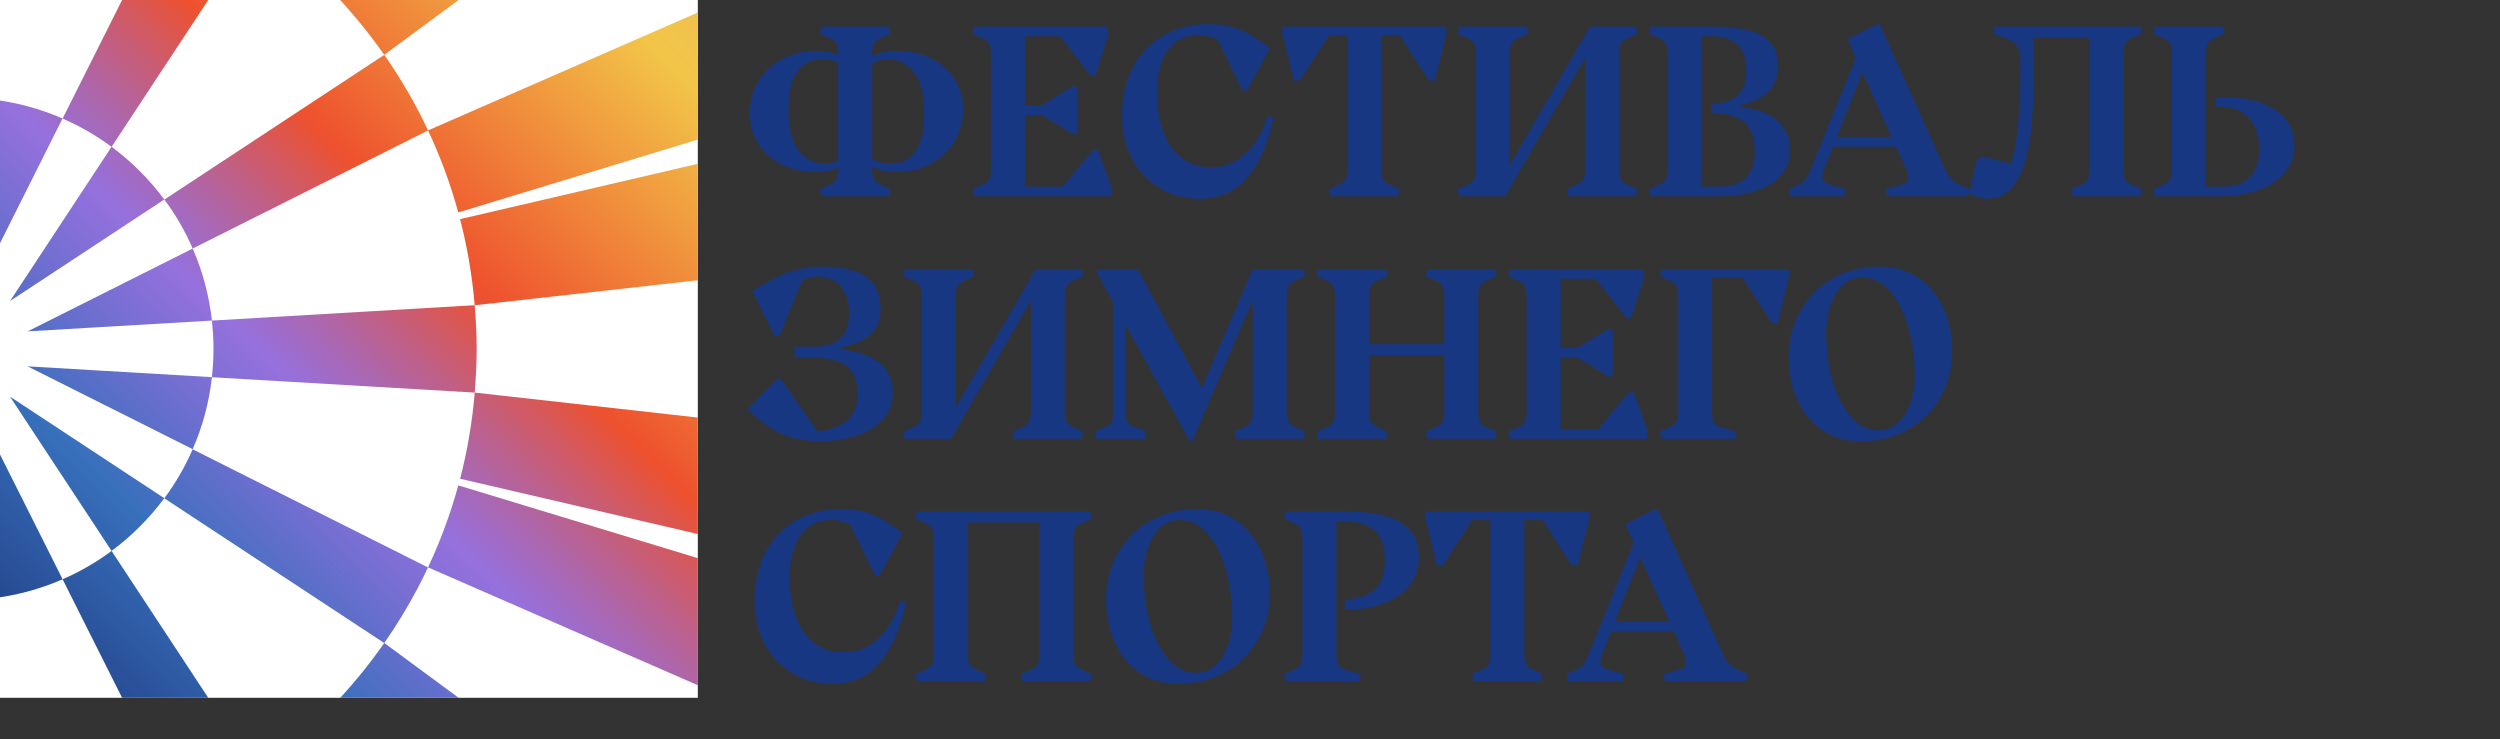 <?xml version="1.0" encoding="UTF-8"?> <svg xmlns="http://www.w3.org/2000/svg" width="433" height="128" viewBox="0 0 433 128" fill="none"><rect x="0" y="0" width="433" height="128" fill="#333333" stroke="none"/><path d="M141.18 8.8C141.992 8.8 142.72 8.87 143.364 9.01C144.036 9.122 144.638 9.276 145.17 9.472V9.22C145.17 8.576 145.072 8.058 144.876 7.666C144.708 7.246 144.386 6.924 143.91 6.7L142.02 5.86L142.23 4.6H153.99L154.2 5.86L152.31 6.7C151.834 6.924 151.498 7.246 151.302 7.666C151.134 8.058 151.05 8.576 151.05 9.22V9.766C151.61 9.458 152.24 9.22 152.94 9.052C153.64 8.884 154.48 8.8 155.46 8.8C157.028 8.8 158.498 9.038 159.87 9.514C161.27 9.99 162.474 10.676 163.482 11.572C164.518 12.468 165.33 13.56 165.918 14.848C166.506 16.108 166.8 17.522 166.8 19.09C166.8 20.602 166.506 22.016 165.918 23.332C165.33 24.648 164.518 25.782 163.482 26.734C162.474 27.686 161.27 28.442 159.87 29.002C158.498 29.534 157.028 29.8 155.46 29.8C154.536 29.8 153.71 29.716 152.982 29.548C152.254 29.38 151.61 29.184 151.05 28.96V29.38C151.05 30.024 151.134 30.556 151.302 30.976C151.498 31.368 151.834 31.676 152.31 31.9L154.2 32.74L153.99 34H142.23L142.02 32.74L143.91 31.9C144.386 31.676 144.708 31.368 144.876 30.976C145.072 30.556 145.17 30.024 145.17 29.38V29.044C144.666 29.268 144.092 29.45 143.448 29.59C142.804 29.73 142.048 29.8 141.18 29.8C139.612 29.8 138.128 29.562 136.728 29.086C135.356 28.61 134.152 27.924 133.116 27.028C132.108 26.132 131.31 25.054 130.722 23.794C130.134 22.506 129.84 21.078 129.84 19.51C129.84 17.998 130.134 16.584 130.722 15.268C131.31 13.952 132.108 12.818 133.116 11.866C134.152 10.914 135.356 10.172 136.728 9.64C138.128 9.08 139.612 8.8 141.18 8.8ZM145.17 10.858C144.302 10.466 143.392 10.27 142.44 10.27C141.124 10.27 140.074 10.578 139.29 11.194C138.506 11.782 137.904 12.524 137.484 13.42C137.092 14.316 136.84 15.282 136.728 16.318C136.616 17.326 136.56 18.25 136.56 19.09C136.56 22.142 137.134 24.452 138.282 26.02C139.43 27.56 140.956 28.33 142.86 28.33C143.336 28.33 143.756 28.288 144.12 28.204C144.512 28.092 144.862 27.966 145.17 27.826V10.858ZM151.05 27.574C151.61 27.854 152.128 28.05 152.604 28.162C153.108 28.274 153.64 28.33 154.2 28.33C155.516 28.33 156.566 28.036 157.35 27.448C158.134 26.832 158.722 26.076 159.114 25.18C159.534 24.284 159.8 23.332 159.912 22.324C160.024 21.288 160.08 20.35 160.08 19.51C160.08 16.458 159.506 14.162 158.358 12.622C157.21 11.054 155.684 10.27 153.78 10.27C153.192 10.27 152.674 10.34 152.226 10.48C151.806 10.62 151.414 10.802 151.05 11.026V27.574ZM168.477 32.74L170.367 31.9C170.843 31.676 171.165 31.368 171.333 30.976C171.529 30.556 171.627 30.024 171.627 29.38V9.22C171.627 8.576 171.529 8.058 171.333 7.666C171.165 7.246 170.843 6.924 170.367 6.7L168.477 5.86L168.687 4.6H191.787L191.997 5.86L189.687 13.21L188.847 13L183.597 6.28H177.507V18.25H180.447L185.907 14.89L186.537 15.1V23.08L185.907 23.29L180.447 19.93H177.507V32.32H184.017L189.267 26.02L190.107 25.81L192.627 32.74L192.417 34H168.687L168.477 32.74ZM207.757 34.42C205.769 34.42 203.949 34.056 202.297 33.328C200.645 32.6 199.231 31.606 198.055 30.346C196.879 29.058 195.955 27.532 195.283 25.768C194.639 23.976 194.317 22.03 194.317 19.93C194.317 17.774 194.639 15.744 195.283 13.84C195.927 11.936 196.879 10.27 198.139 8.842C199.427 7.414 201.009 6.28 202.885 5.44C204.789 4.6 206.973 4.18 209.437 4.18C211.453 4.18 213.217 4.502 214.729 5.146C216.241 5.762 217.627 6.56 218.887 7.54L219.937 8.38L215.947 15.73L215.107 15.52L210.907 6.91C210.375 6.602 209.843 6.392 209.311 6.28C208.807 6.14 208.289 6.07 207.757 6.07C206.441 6.07 205.321 6.322 204.397 6.826C203.473 7.302 202.717 7.988 202.129 8.884C201.541 9.752 201.107 10.788 200.827 11.992C200.547 13.196 200.407 14.512 200.407 15.94C200.407 17.788 200.589 19.51 200.953 21.106C201.345 22.674 201.919 24.046 202.675 25.222C203.431 26.37 204.383 27.28 205.531 27.952C206.707 28.624 208.079 28.96 209.647 28.96C211.019 28.96 212.237 28.722 213.301 28.246C214.365 27.742 215.289 27.084 216.073 26.272C216.885 25.46 217.571 24.522 218.131 23.458C218.691 22.394 219.153 21.288 219.517 20.14L220.567 20.35C219.615 24.858 218.103 28.33 216.031 30.766C213.987 33.202 211.229 34.42 207.757 34.42ZM230.209 32.74L232.099 31.9C232.575 31.676 232.897 31.368 233.065 30.976C233.261 30.556 233.359 30.024 233.359 29.38V6.07H230.209L225.169 13.84L224.119 14.05L222.019 5.44L222.229 4.6H250.369L250.579 5.44L248.479 14.05L247.429 13.84L242.389 6.07H239.239V29.38C239.239 30.024 239.323 30.556 239.491 30.976C239.687 31.368 240.023 31.676 240.499 31.9L242.389 32.74L242.179 34H230.419L230.209 32.74ZM271.388 32.74L273.278 31.9C273.754 31.676 274.076 31.368 274.244 30.976C274.44 30.556 274.538 30.024 274.538 29.38V10.06L260.678 34H252.698L252.488 32.74L254.378 31.9C254.854 31.676 255.176 31.368 255.344 30.976C255.54 30.556 255.638 30.024 255.638 29.38V9.22C255.638 8.576 255.54 8.058 255.344 7.666C255.176 7.246 254.854 6.924 254.378 6.7L252.488 5.86L252.698 4.6H264.458L264.668 5.86L262.778 6.7C262.302 6.924 261.966 7.246 261.77 7.666C261.602 8.058 261.518 8.576 261.518 9.22V28.54L275.378 4.6H283.358L283.568 5.86L281.678 6.7C281.202 6.924 280.866 7.246 280.67 7.666C280.502 8.058 280.418 8.576 280.418 9.22V29.38C280.418 30.024 280.502 30.556 280.67 30.976C280.866 31.368 281.202 31.676 281.678 31.9L283.568 32.74L283.358 34H271.598L271.388 32.74ZM285.87 4.6H296.37C298.162 4.6 299.772 4.712 301.2 4.936C302.628 5.132 303.832 5.482 304.812 5.986C305.82 6.49 306.59 7.176 307.122 8.044C307.654 8.912 307.92 10.004 307.92 11.32C307.92 12.524 307.724 13.532 307.332 14.344C306.968 15.128 306.478 15.772 305.862 16.276C305.246 16.78 304.546 17.186 303.762 17.494C302.978 17.774 302.194 18.026 301.41 18.25V18.46C304.378 18.88 306.548 19.72 307.92 20.98C309.32 22.24 310.02 23.92 310.02 26.02C310.02 27.532 309.642 28.806 308.886 29.842C308.158 30.85 307.192 31.662 305.988 32.278C304.812 32.894 303.468 33.342 301.956 33.622C300.444 33.874 298.932 34 297.42 34H285.87L285.66 32.74L287.55 31.9C288.026 31.676 288.348 31.368 288.516 30.976C288.712 30.556 288.81 30.024 288.81 29.38V9.22C288.81 8.576 288.712 8.058 288.516 7.666C288.348 7.246 288.026 6.924 287.55 6.7L285.66 5.86L285.87 4.6ZM294.69 32.32H297.63C301.83 32.32 303.93 30.29 303.93 26.23C303.93 24.858 303.734 23.752 303.342 22.912C302.978 22.044 302.46 21.372 301.788 20.896C301.116 20.42 300.318 20.084 299.394 19.888C298.47 19.692 297.462 19.566 296.37 19.51V18.04C298.582 17.928 300.15 17.382 301.074 16.402C301.998 15.394 302.46 14.05 302.46 12.37C302.46 11.054 302.278 10.004 301.914 9.22C301.55 8.408 301.074 7.792 300.486 7.372C299.898 6.924 299.226 6.63 298.47 6.49C297.714 6.35 296.944 6.28 296.16 6.28H294.69V32.32ZM309.82 32.74L311.71 31.9C312.41 31.592 313.04 30.752 313.6 29.38L321.412 10.018L320.11 7.12V6.7L325.15 4.18H325.57L336.91 29.38C337.134 29.856 337.428 30.332 337.792 30.808C338.184 31.284 338.66 31.648 339.22 31.9L341.11 32.74L340.9 34H326.83L326.62 32.74L329.56 31.9C330.176 31.732 330.484 31.298 330.484 30.598C330.484 30.262 330.386 29.856 330.19 29.38L328.384 25.39H317.506L315.91 29.38C315.742 29.8 315.658 30.178 315.658 30.514C315.658 31.214 316.022 31.676 316.75 31.9L319.69 32.74L319.48 34H310.03L309.82 32.74ZM318.136 23.71H327.628L322.546 12.538L318.136 23.71ZM370.925 5.86L369.035 6.7C368.559 6.924 368.223 7.246 368.027 7.666C367.859 8.058 367.775 8.576 367.775 9.22V29.38C367.775 30.024 367.859 30.556 368.027 30.976C368.223 31.368 368.559 31.676 369.035 31.9L370.925 32.74L370.715 34H358.955L358.745 32.74L360.635 31.9C361.111 31.676 361.433 31.368 361.601 30.976C361.797 30.556 361.895 30.024 361.895 29.38V6.49H352.235V8.59C352.235 10.242 352.235 12.034 352.235 13.966C352.235 15.87 352.165 17.774 352.025 19.678C351.913 21.582 351.703 23.43 351.395 25.222C351.087 26.986 350.639 28.554 350.051 29.926C349.463 31.298 348.693 32.39 347.741 33.202C346.817 34.014 345.655 34.42 344.255 34.42C343.835 34.42 343.359 34.35 342.827 34.21C342.323 34.098 341.749 33.888 341.105 33.58L342.365 27.7L343.205 27.07L348.245 28.33C348.889 26.426 349.323 24.102 349.547 21.358C349.799 18.586 349.925 15.45 349.925 11.95V10.06C349.925 9.528 349.855 9.08 349.715 8.716C349.575 8.324 349.379 8.002 349.127 7.75C348.903 7.47 348.651 7.246 348.371 7.078C348.119 6.91 347.867 6.784 347.615 6.7L345.305 5.86L345.515 4.6H370.715L370.925 5.86ZM373.035 32.74L374.925 31.9C375.401 31.676 375.723 31.368 375.891 30.976C376.087 30.556 376.185 30.024 376.185 29.38V9.22C376.185 8.576 376.087 8.058 375.891 7.666C375.723 7.246 375.401 6.924 374.925 6.7L373.035 5.86L373.245 4.6H385.005L385.215 5.86L383.325 6.7C382.849 6.924 382.513 7.246 382.317 7.666C382.149 8.058 382.065 8.576 382.065 9.22V32.32H385.005C387.105 32.32 388.673 31.746 389.709 30.598C390.773 29.422 391.305 27.826 391.305 25.81C391.305 24.494 391.109 23.36 390.717 22.408C390.353 21.456 389.835 20.686 389.163 20.098C388.491 19.482 387.693 19.048 386.769 18.796C385.845 18.516 384.837 18.404 383.745 18.46V16.99C385.061 16.822 386.503 16.822 388.071 16.99C389.667 17.158 391.151 17.564 392.523 18.208C393.923 18.824 395.085 19.706 396.009 20.854C396.933 21.974 397.395 23.416 397.395 25.18C397.395 26.692 397.017 28.008 396.261 29.128C395.533 30.248 394.567 31.172 393.363 31.9C392.187 32.6 390.843 33.132 389.331 33.496C387.819 33.832 386.307 34 384.795 34H373.245L373.035 32.74ZM142.02 76.42C140.34 76.42 138.632 76.182 136.896 75.706C135.16 75.202 133.438 74.25 131.73 72.85L129.42 70.96L134.67 65.5L135.3 65.71L141.6 74.74C143.7 74.516 145.38 73.886 146.64 72.85C147.9 71.786 148.53 70.246 148.53 68.23C148.53 67.026 148.348 66.018 147.984 65.206C147.62 64.394 147.102 63.75 146.43 63.274C145.758 62.798 144.96 62.462 144.036 62.266C143.112 62.042 142.09 61.93 140.97 61.93H137.61V60.04H140.97C142.09 60.04 143.028 59.9 143.784 59.62C144.568 59.34 145.198 58.962 145.674 58.486C146.178 57.982 146.528 57.38 146.724 56.68C146.948 55.98 147.06 55.21 147.06 54.37C147.06 53.054 146.878 51.976 146.514 51.136C146.178 50.296 145.73 49.638 145.17 49.162C144.638 48.658 144.05 48.322 143.406 48.154C142.79 47.958 142.188 47.86 141.6 47.86C141.18 47.86 140.718 47.93 140.214 48.07C139.738 48.182 139.29 48.392 138.87 48.7L135.09 57.94L134.25 58.36L130.26 50.38L133.2 48.7C133.648 48.448 134.166 48.182 134.754 47.902C135.37 47.594 136.056 47.314 136.812 47.062C137.568 46.81 138.394 46.6 139.29 46.432C140.214 46.264 141.194 46.18 142.23 46.18C143.854 46.18 145.296 46.306 146.556 46.558C147.844 46.81 148.922 47.216 149.79 47.776C150.686 48.336 151.358 49.078 151.806 50.002C152.282 50.898 152.52 52.004 152.52 53.32C152.52 54.524 152.324 55.532 151.932 56.344C151.54 57.128 151.022 57.772 150.378 58.276C149.734 58.78 148.992 59.186 148.152 59.494C147.34 59.774 146.486 60.026 145.59 60.25V60.46C148.754 60.88 151.05 61.72 152.478 62.98C153.906 64.24 154.62 65.92 154.62 68.02C154.62 69.532 154.242 70.82 153.486 71.884C152.758 72.948 151.792 73.816 150.588 74.488C149.412 75.16 148.068 75.65 146.556 75.958C145.044 76.266 143.532 76.42 142.02 76.42ZM175.4 74.74L177.29 73.9C177.766 73.676 178.088 73.368 178.256 72.976C178.452 72.556 178.55 72.024 178.55 71.38V52.06L164.69 76H156.71L156.5 74.74L158.39 73.9C158.866 73.676 159.188 73.368 159.356 72.976C159.552 72.556 159.65 72.024 159.65 71.38V51.22C159.65 50.576 159.552 50.058 159.356 49.666C159.188 49.246 158.866 48.924 158.39 48.7L156.5 47.86L156.71 46.6H168.47L168.68 47.86L166.79 48.7C166.314 48.924 165.978 49.246 165.782 49.666C165.614 50.058 165.53 50.576 165.53 51.22V70.54L179.39 46.6H187.37L187.58 47.86L185.69 48.7C185.214 48.924 184.878 49.246 184.682 49.666C184.514 50.058 184.43 50.576 184.43 51.22V71.38C184.43 72.024 184.514 72.556 184.682 72.976C184.878 73.368 185.214 73.676 185.69 73.9L187.58 74.74L187.37 76H175.61L175.4 74.74ZM213.822 74.74L215.712 73.9C216.188 73.676 216.51 73.368 216.678 72.976C216.874 72.556 216.972 72.024 216.972 71.38V51.976L206.472 76.42H206.052L194.922 56.218V71.38C194.922 72.08 195.02 72.626 195.216 73.018C195.412 73.382 195.804 73.676 196.392 73.9L198.492 74.74L198.282 76H189.882L189.672 74.74L191.562 73.9C192.038 73.676 192.36 73.382 192.528 73.018C192.724 72.626 192.822 72.08 192.822 71.38V52.396L190.092 47.44V46.6H197.022L208.152 67.18L216.972 46.6H225.792L226.002 47.86L224.112 48.7C223.636 48.924 223.3 49.246 223.104 49.666C222.936 50.058 222.852 50.576 222.852 51.22V71.38C222.852 72.024 222.936 72.556 223.104 72.976C223.3 73.368 223.636 73.676 224.112 73.9L226.002 74.74L225.792 76H214.032L213.822 74.74ZM228.094 74.74L229.984 73.9C230.46 73.676 230.782 73.368 230.95 72.976C231.146 72.556 231.244 72.024 231.244 71.38V51.22C231.244 50.576 231.146 50.058 230.95 49.666C230.782 49.246 230.46 48.924 229.984 48.7L228.094 47.86L228.304 46.6H240.064L240.274 47.86L238.384 48.7C237.908 48.924 237.572 49.246 237.376 49.666C237.208 50.058 237.124 50.576 237.124 51.22V59.62H250.144V51.22C250.144 50.576 250.046 50.058 249.85 49.666C249.682 49.246 249.36 48.924 248.884 48.7L246.994 47.86L247.204 46.6H258.964L259.174 47.86L257.284 48.7C256.808 48.924 256.472 49.246 256.276 49.666C256.108 50.058 256.024 50.576 256.024 51.22V71.38C256.024 72.024 256.108 72.556 256.276 72.976C256.472 73.368 256.808 73.676 257.284 73.9L259.174 74.74L258.964 76H247.204L246.994 74.74L248.884 73.9C249.36 73.676 249.682 73.368 249.85 72.976C250.046 72.556 250.144 72.024 250.144 71.38V61.51H237.124V71.38C237.124 72.024 237.208 72.556 237.376 72.976C237.572 73.368 237.908 73.676 238.384 73.9L240.274 74.74L240.064 76H228.304L228.094 74.74ZM261.266 74.74L263.156 73.9C263.632 73.676 263.954 73.368 264.122 72.976C264.318 72.556 264.416 72.024 264.416 71.38V51.22C264.416 50.576 264.318 50.058 264.122 49.666C263.954 49.246 263.632 48.924 263.156 48.7L261.266 47.86L261.476 46.6H284.576L284.786 47.86L282.476 55.21L281.636 55L276.386 48.28H270.296V60.25H273.236L278.696 56.89L279.326 57.1V65.08L278.696 65.29L273.236 61.93H270.296V74.32H276.806L282.056 68.02L282.896 67.81L285.416 74.74L285.206 76H261.476L261.266 74.74ZM307.876 56.05L306.826 55.84L301.786 48.07H296.536V71.38C296.536 72.024 296.62 72.57 296.788 73.018C296.956 73.466 297.292 73.76 297.796 73.9L300.736 74.74L300.526 76H287.716L287.506 74.74L289.396 73.9C289.872 73.676 290.194 73.368 290.362 72.976C290.558 72.556 290.656 72.024 290.656 71.38V51.22C290.656 50.576 290.558 50.058 290.362 49.666C290.194 49.246 289.872 48.924 289.396 48.7L287.506 47.86L287.716 46.6H309.766L309.976 47.44L307.876 56.05ZM325.317 74.53C326.465 74.53 327.431 74.222 328.215 73.606C329.027 72.99 329.685 72.22 330.189 71.296C330.693 70.372 331.057 69.364 331.281 68.272C331.505 67.152 331.617 66.088 331.617 65.08C331.617 62.868 331.407 60.74 330.987 58.696C330.595 56.652 330.007 54.846 329.223 53.278C328.439 51.682 327.487 50.422 326.367 49.498C325.275 48.546 324.015 48.07 322.587 48.07C321.439 48.07 320.459 48.378 319.647 48.994C318.863 49.61 318.219 50.38 317.715 51.304C317.211 52.228 316.847 53.25 316.623 54.37C316.399 55.462 316.287 56.512 316.287 57.52C316.287 59.732 316.483 61.86 316.875 63.904C317.295 65.948 317.897 67.754 318.681 69.322C319.465 70.89 320.403 72.15 321.495 73.102C322.615 74.054 323.889 74.53 325.317 74.53ZM322.377 76.42C320.165 76.42 318.261 76 316.665 75.16C315.097 74.292 313.795 73.172 312.759 71.8C311.751 70.4 310.995 68.846 310.491 67.138C310.015 65.402 309.777 63.666 309.777 61.93C309.777 59.774 310.141 57.744 310.869 55.84C311.625 53.936 312.675 52.27 314.019 50.842C315.391 49.414 317.043 48.28 318.975 47.44C320.935 46.6 323.119 46.18 325.527 46.18C327.739 46.18 329.629 46.614 331.197 47.482C332.793 48.322 334.095 49.442 335.103 50.842C336.139 52.214 336.895 53.768 337.371 55.504C337.875 57.212 338.127 58.934 338.127 60.67C338.127 62.826 337.763 64.856 337.035 66.76C336.307 68.664 335.257 70.33 333.885 71.758C332.513 73.186 330.847 74.32 328.887 75.16C326.955 76 324.785 76.42 322.377 76.42ZM144.12 118.42C142.132 118.42 140.312 118.056 138.66 117.328C137.008 116.6 135.594 115.606 134.418 114.346C133.242 113.058 132.318 111.532 131.646 109.768C131.002 107.976 130.68 106.03 130.68 103.93C130.68 101.774 131.002 99.744 131.646 97.84C132.29 95.936 133.242 94.27 134.502 92.842C135.79 91.414 137.372 90.28 139.248 89.44C141.152 88.6 143.336 88.18 145.8 88.18C147.816 88.18 149.58 88.502 151.092 89.146C152.604 89.762 153.99 90.56 155.25 91.54L156.3 92.38L152.31 99.73L151.47 99.52L147.27 90.91C146.738 90.602 146.206 90.392 145.674 90.28C145.17 90.14 144.652 90.07 144.12 90.07C142.804 90.07 141.684 90.322 140.76 90.826C139.836 91.302 139.08 91.988 138.492 92.884C137.904 93.752 137.47 94.788 137.19 95.992C136.91 97.196 136.77 98.512 136.77 99.94C136.77 101.788 136.952 103.51 137.316 105.106C137.708 106.674 138.282 108.046 139.038 109.222C139.794 110.37 140.746 111.28 141.894 111.952C143.07 112.624 144.442 112.96 146.01 112.96C147.382 112.96 148.6 112.722 149.664 112.246C150.728 111.742 151.652 111.084 152.436 110.272C153.248 109.46 153.934 108.522 154.494 107.458C155.054 106.394 155.516 105.288 155.88 104.14L156.93 104.35C155.978 108.858 154.466 112.33 152.394 114.766C150.35 117.202 147.592 118.42 144.12 118.42ZM158.592 116.74L160.482 115.9C160.958 115.676 161.28 115.368 161.448 114.976C161.644 114.556 161.742 114.024 161.742 113.38V93.22C161.742 92.576 161.644 92.058 161.448 91.666C161.28 91.246 160.958 90.924 160.482 90.7L158.592 89.86L158.802 88.6H188.832L189.042 89.86L187.152 90.7C186.676 90.924 186.34 91.246 186.144 91.666C185.976 92.058 185.892 92.576 185.892 93.22V113.38C185.892 114.024 185.976 114.556 186.144 114.976C186.34 115.368 186.676 115.676 187.152 115.9L189.042 116.74L188.832 118H177.072L176.862 116.74L178.752 115.9C179.228 115.676 179.55 115.368 179.718 114.976C179.914 114.556 180.012 114.024 180.012 113.38V90.49H167.622V113.38C167.622 114.024 167.706 114.556 167.874 114.976C168.07 115.368 168.406 115.676 168.882 115.9L170.772 116.74L170.562 118H158.802L158.592 116.74ZM207.109 116.53C208.257 116.53 209.223 116.222 210.007 115.606C210.819 114.99 211.477 114.22 211.981 113.296C212.485 112.372 212.849 111.364 213.073 110.272C213.297 109.152 213.409 108.088 213.409 107.08C213.409 104.868 213.199 102.74 212.779 100.696C212.387 98.652 211.799 96.846 211.015 95.278C210.231 93.682 209.279 92.422 208.159 91.498C207.067 90.546 205.807 90.07 204.379 90.07C203.231 90.07 202.251 90.378 201.439 90.994C200.655 91.61 200.011 92.38 199.507 93.304C199.003 94.228 198.639 95.25 198.415 96.37C198.191 97.462 198.079 98.512 198.079 99.52C198.079 101.732 198.275 103.86 198.667 105.904C199.087 107.948 199.689 109.754 200.473 111.322C201.257 112.89 202.195 114.15 203.287 115.102C204.407 116.054 205.681 116.53 207.109 116.53ZM204.169 118.42C201.957 118.42 200.053 118 198.457 117.16C196.889 116.292 195.587 115.172 194.551 113.8C193.543 112.4 192.787 110.846 192.283 109.138C191.807 107.402 191.569 105.666 191.569 103.93C191.569 101.774 191.933 99.744 192.661 97.84C193.417 95.936 194.467 94.27 195.811 92.842C197.183 91.414 198.835 90.28 200.767 89.44C202.727 88.6 204.911 88.18 207.319 88.18C209.531 88.18 211.421 88.614 212.989 89.482C214.585 90.322 215.887 91.442 216.895 92.842C217.931 94.214 218.687 95.768 219.163 97.504C219.667 99.212 219.919 100.934 219.919 102.67C219.919 104.826 219.555 106.856 218.827 108.76C218.099 110.664 217.049 112.33 215.677 113.758C214.305 115.186 212.639 116.32 210.679 117.16C208.747 118 206.577 118.42 204.169 118.42ZM222.644 88.6H233.144C234.348 88.6 235.678 88.67 237.134 88.81C238.618 88.95 239.99 89.286 241.25 89.818C242.538 90.322 243.602 91.092 244.442 92.128C245.31 93.164 245.744 94.578 245.744 96.37C245.744 97.994 245.394 99.394 244.694 100.57C243.994 101.718 243.042 102.67 241.838 103.426C240.662 104.182 239.304 104.742 237.764 105.106C236.224 105.442 234.614 105.61 232.934 105.61V103.93C235.258 103.706 236.994 103.076 238.142 102.04C239.29 101.004 239.864 99.324 239.864 97C239.864 94.676 239.276 92.982 238.1 91.918C236.952 90.826 235.16 90.28 232.724 90.28H231.464V113.38C231.464 114.024 231.548 114.57 231.716 115.018C231.884 115.466 232.22 115.76 232.724 115.9L235.664 116.74L235.454 118H222.644L222.434 116.74L224.324 115.9C224.8 115.676 225.122 115.368 225.29 114.976C225.486 114.556 225.584 114.024 225.584 113.38V93.22C225.584 92.576 225.486 92.058 225.29 91.666C225.122 91.246 224.8 90.924 224.324 90.7L222.434 89.86L222.644 88.6ZM254.972 116.74L256.862 115.9C257.338 115.676 257.66 115.368 257.828 114.976C258.024 114.556 258.122 114.024 258.122 113.38V90.07H254.972L249.932 97.84L248.882 98.05L246.782 89.44L246.992 88.6H275.132L275.342 89.44L273.242 98.05L272.192 97.84L267.152 90.07H264.002V113.38C264.002 114.024 264.086 114.556 264.254 114.976C264.45 115.368 264.786 115.676 265.262 115.9L267.152 116.74L266.942 118H255.182L254.972 116.74ZM271.357 116.74L273.247 115.9C273.947 115.592 274.577 114.752 275.137 113.38L282.949 94.018L281.647 91.12V90.7L286.687 88.18H287.107L298.447 113.38C298.671 113.856 298.965 114.332 299.329 114.808C299.721 115.284 300.197 115.648 300.757 115.9L302.647 116.74L302.437 118H288.367L288.157 116.74L291.097 115.9C291.713 115.732 292.021 115.298 292.021 114.598C292.021 114.262 291.923 113.856 291.727 113.38L289.921 109.39H279.043L277.447 113.38C277.279 113.8 277.195 114.178 277.195 114.514C277.195 115.214 277.559 115.676 278.287 115.9L281.227 116.74L281.017 118H271.567L271.357 116.74ZM279.673 107.71H289.165L284.083 96.538L279.673 107.71Z" fill="#173782"></path><g clip-path="url(#clip0_1037_5386)"><rect width="120.863" height="120.863" fill="white"></rect><path d="M1.046 149.178C6.153 148.744 11.123 147.902 15.945 146.653L31.676 214.257L8.762 218.196L1.033 149.186C-1.464 149.395 -3.987 149.531 -6.533 149.531C-9.085 149.531 -11.6 149.395 -14.089 149.184L-11.426 103.666C-9.816 103.851 -8.193 103.95 -6.533 103.95H-6.521C-4.861 103.95 -3.226 103.851 -1.616 103.666L1.046 149.178ZM-30.048 146.361C-24.9 147.764 -19.567 148.718 -14.09 149.179L-21.819 218.194L-44.733 214.256L-29.003 146.652C-29.351 146.562 -29.699 146.462 -30.048 146.361ZM-44.362 141.091C-39.82 143.226 -35.073 144.984 -30.156 146.331L-50.344 212.757L-72.156 204.706L-44.362 141.091ZM59.099 204.694L37.287 212.744L17.1 146.328C22.01 144.986 26.759 143.227 31.292 141.091L59.099 204.694ZM-32.398 95.424C-29.784 97.369 -26.935 99.016 -23.913 100.329L-44.375 141.104C-48.97 138.949 -53.342 136.41 -57.467 133.524L-57.461 133.514H-57.467L-98.664 189.413L-116.537 174.549L-69.098 123.841C-65.507 127.382 -61.607 130.614 -57.459 133.511L-32.398 95.437V95.424ZM103.468 174.537L85.594 189.4L44.398 133.514C48.535 130.616 52.437 127.383 56.029 123.841L103.468 174.537ZM-79.614 111.366C-76.716 115.515 -73.483 119.404 -69.94 122.996H-69.953L-120.649 170.435L-135.513 152.562L-79.614 111.366ZM122.442 152.562L107.579 170.435L56.888 123.002C60.428 119.411 63.659 115.512 66.556 111.366L122.442 152.562ZM17.1 146.328C16.885 146.387 16.669 146.446 16.453 146.504C16.664 146.442 16.887 146.379 17.097 146.318L17.1 146.328ZM-30.048 146.361C-30.084 146.351 -30.12 146.341 -30.156 146.331L-30.155 146.33C-30.119 146.34 -30.083 146.35 -30.048 146.361ZM10.843 100.329C13.865 99.016 16.713 97.369 19.327 95.424L44.397 133.512C40.272 136.385 35.899 138.937 31.304 141.092L10.845 100.334C6.956 102.031 2.757 103.171 -1.627 103.666L-3.496 71.749L10.843 100.329ZM-46.442 77.818C-45.117 80.84 -43.482 83.689 -41.537 86.303L-79.637 111.372C-82.51 107.248 -85.062 102.876 -87.217 98.28L-87.196 98.269L-87.205 98.26L-150.809 126.067L-158.859 104.255L-92.434 84.066C-91.087 88.982 -89.329 93.728 -87.195 98.269L-46.442 77.818ZM145.792 104.246L137.741 126.058L74.138 98.264C76.269 93.73 78.028 88.986 79.377 84.069L145.792 104.246ZM56.888 123.002C56.886 123.004 56.885 123.006 56.882 123.008V122.996L56.888 123.002ZM74.128 98.28C73.579 99.451 73.004 100.607 72.406 101.748C72.393 101.773 72.38 101.799 72.367 101.824C72.373 101.812 72.379 101.799 72.385 101.787C70.64 105.112 68.69 108.311 66.547 111.372L28.46 86.303C30.404 83.689 32.052 80.84 33.365 77.818L74.128 98.28ZM-11.438 103.666C-15.823 103.183 -20.009 102.031 -23.911 100.334L-9.568 71.735L-11.438 103.666ZM-49.773 55.546C-49.959 57.156 -50.058 58.779 -50.058 60.438V60.451C-50.058 62.11 -49.959 63.745 -49.773 65.355L-95.28 68.017C-94.829 73.373 -93.907 78.59 -92.553 83.631C-92.622 83.392 -92.693 83.153 -92.755 82.914L-160.358 98.644L-164.297 75.73L-95.305 68.004C-95.515 65.507 -95.651 62.985 -95.651 60.438C-95.651 57.887 -95.514 55.372 -95.304 52.883L-49.773 55.546ZM151.228 75.724L147.289 98.638L79.698 82.92C80.949 78.09 81.791 73.098 82.225 67.995L151.228 75.724ZM-32.406 95.417C-35.874 92.841 -38.958 89.769 -41.535 86.289L-14.818 68.701L-32.406 95.417ZM28.454 86.289C25.878 89.757 22.806 92.841 19.326 95.417L1.737 68.701L28.454 86.289ZM-92.553 83.631C-92.512 83.776 -92.47 83.921 -92.433 84.066L-92.434 84.066C-92.474 83.921 -92.514 83.776 -92.553 83.631ZM-46.441 77.807C-48.138 73.918 -49.277 69.719 -49.773 65.334L-17.855 63.465L-46.441 77.807ZM151.216 45.14L82.213 52.868C82.423 55.368 82.56 57.881 82.56 60.43C82.56 62.982 82.423 65.496 82.213 67.998L36.706 65.335C36.222 69.715 35.071 73.898 33.376 77.796L4.776 63.452L36.695 65.322C36.88 63.716 36.979 62.098 36.979 60.443V60.43C36.979 58.77 36.88 57.135 36.694 55.525L82.212 52.862C81.786 47.701 80.916 42.659 79.639 37.785C79.655 37.842 79.67 37.898 79.686 37.956L147.277 22.225L151.216 45.14ZM-3.496 71.749L-3.497 71.747V71.735L-3.496 71.749ZM-17.855 63.465L-17.854 63.464H-17.841L-17.855 63.465ZM-41.537 34.58C-43.479 37.19 -45.125 40.034 -46.437 43.052L-17.841 57.393L-49.773 55.523C-49.29 51.143 -48.141 46.96 -46.446 43.062L-87.205 22.608V22.611L-87.21 22.609C-87.21 22.608 -87.209 22.607 -87.209 22.606L-87.217 22.602C-85.062 17.994 -82.523 13.622 -79.637 9.497L-41.537 34.58ZM4.789 57.393H4.776L4.79 57.392L4.789 57.393ZM33.376 43.05L33.533 43.416C35.143 47.202 36.228 51.276 36.708 55.523L4.79 57.392L33.374 43.051H33.364L33.374 43.046C33.375 43.048 33.375 43.049 33.376 43.05ZM-92.755 37.97C-92.694 37.734 -92.628 37.499 -92.561 37.263C-93.911 42.302 -94.831 47.517 -95.281 52.871L-164.297 45.142L-160.358 22.227L-92.755 37.97ZM-14.818 52.161L-41.535 34.573C-38.958 31.105 -35.886 28.021 -32.406 25.445L-14.818 52.161ZM31.304 -20.239C34.702 -18.646 37.977 -16.842 41.12 -14.844C41.119 -14.845 41.117 -14.846 41.115 -14.847C41.143 -14.829 41.171 -14.812 41.198 -14.795C41.226 -14.777 41.253 -14.76 41.281 -14.742C41.31 -14.724 41.338 -14.706 41.365 -14.688C42.39 -14.032 43.401 -13.356 44.397 -12.659L19.334 25.429C22.799 28.005 25.88 31.075 28.454 34.553L1.737 52.141L19.319 25.435C16.707 23.493 13.861 21.847 10.842 20.536L31.304 -20.239ZM-9.568 49.114V49.126L-9.569 49.112L-9.568 49.114ZM31.663 -93.39L15.945 -25.798C11.116 -27.061 6.125 -27.892 1.022 -28.325L-1.64 17.195C2.745 17.678 6.931 18.829 10.833 20.526L-3.511 49.126L-1.641 17.195C-3.25 17.009 -4.873 16.91 -6.532 16.91H-6.545C-8.204 16.91 -9.839 17.009 -11.45 17.195L-14.112 -28.325H-14.114C-19.474 -27.874 -24.697 -26.952 -29.742 -25.597C-29.503 -25.666 -29.265 -25.737 -29.027 -25.798L-44.757 -93.39L-21.843 -97.328L-14.102 -28.338C-11.604 -28.548 -9.093 -28.684 -6.545 -28.684C-3.994 -28.684 -1.48 -28.548 1.021 -28.337L8.749 -97.328L31.663 -93.39ZM-9.569 49.112L-23.911 20.526C-20.022 18.829 -15.823 17.69 -11.438 17.195L-9.569 49.112ZM66.559 9.497C69.433 13.622 71.984 17.994 74.139 22.59L33.374 43.046C32.062 40.026 30.415 37.179 28.472 34.567L66.559 9.497ZM79.639 37.785C79.618 37.705 79.596 37.626 79.574 37.547V37.534C79.596 37.617 79.617 37.701 79.639 37.785ZM-92.433 36.818C-92.476 36.967 -92.519 37.115 -92.561 37.263C-92.521 37.114 -92.48 36.965 -92.439 36.816L-92.433 36.818ZM-87.21 22.609C-89.339 27.151 -91.094 31.899 -92.439 36.816L-158.859 16.629L-150.809 -5.183L-87.21 22.609ZM145.792 16.602L79.377 36.792C78.028 31.875 76.269 27.118 74.138 22.585L137.741 -5.21L145.792 16.602ZM-30.179 -25.478C-35.096 -24.13 -39.844 -22.372 -44.385 -20.237L-23.925 20.536H-23.912C-26.934 21.849 -29.783 23.496 -32.397 25.441L-57.472 -12.649C-61.62 -9.751 -65.507 -6.519 -69.098 -2.978L-116.537 -53.675L-98.664 -68.538L-57.48 -12.652H-57.474L-57.479 -12.659C-53.354 -15.533 -48.982 -18.084 -44.386 -20.239L-72.18 -83.84L-50.368 -91.891L-30.179 -25.478ZM-69.953 -2.126L-69.94 -2.139C-73.483 1.453 -76.716 5.355 -79.614 9.504L-135.513 -31.692L-120.649 -49.565L-69.953 -2.126ZM122.43 -31.698L66.544 9.499C63.645 5.349 60.413 1.447 56.87 -2.145L107.567 -49.571L122.43 -31.698ZM56.041 -2.999H56.029L56.034 -3.005C56.037 -3.003 56.039 -3.001 56.041 -2.999ZM103.455 -53.695L56.034 -3.005C52.444 -6.545 48.545 -9.776 44.398 -12.672L85.582 -68.559L103.455 -53.695ZM31.306 -20.247H31.293L31.295 -20.252C31.299 -20.25 31.302 -20.248 31.306 -20.247ZM59.088 -83.85L31.295 -20.252C26.753 -22.392 22.012 -24.137 17.099 -25.486L37.276 -91.901L59.088 -83.85ZM-29.742 -25.597C-29.887 -25.555 -30.033 -25.514 -30.178 -25.476L-30.179 -25.478C-30.034 -25.518 -29.888 -25.558 -29.742 -25.597Z" fill="url(#paint0_linear_1037_5386)"></path></g><defs><linearGradient id="paint0_linear_1037_5386" x1="268.68" y1="-154.863" x2="-6.631" y2="123.137" gradientUnits="userSpaceOnUse"><stop stop-color="#AC6BDA"></stop><stop offset="0.575" stop-color="#F2C548"></stop><stop offset="0.706" stop-color="#EE512E"></stop><stop offset="0.794" stop-color="#7B4DD5" stop-opacity="0.8"></stop><stop offset="0.882" stop-color="#3870BC"></stop><stop offset="0.967" stop-color="#234289"></stop></linearGradient><clipPath id="clip0_1037_5386"><rect width="120.863" height="120.863" fill="white"></rect></clipPath></defs></svg> 